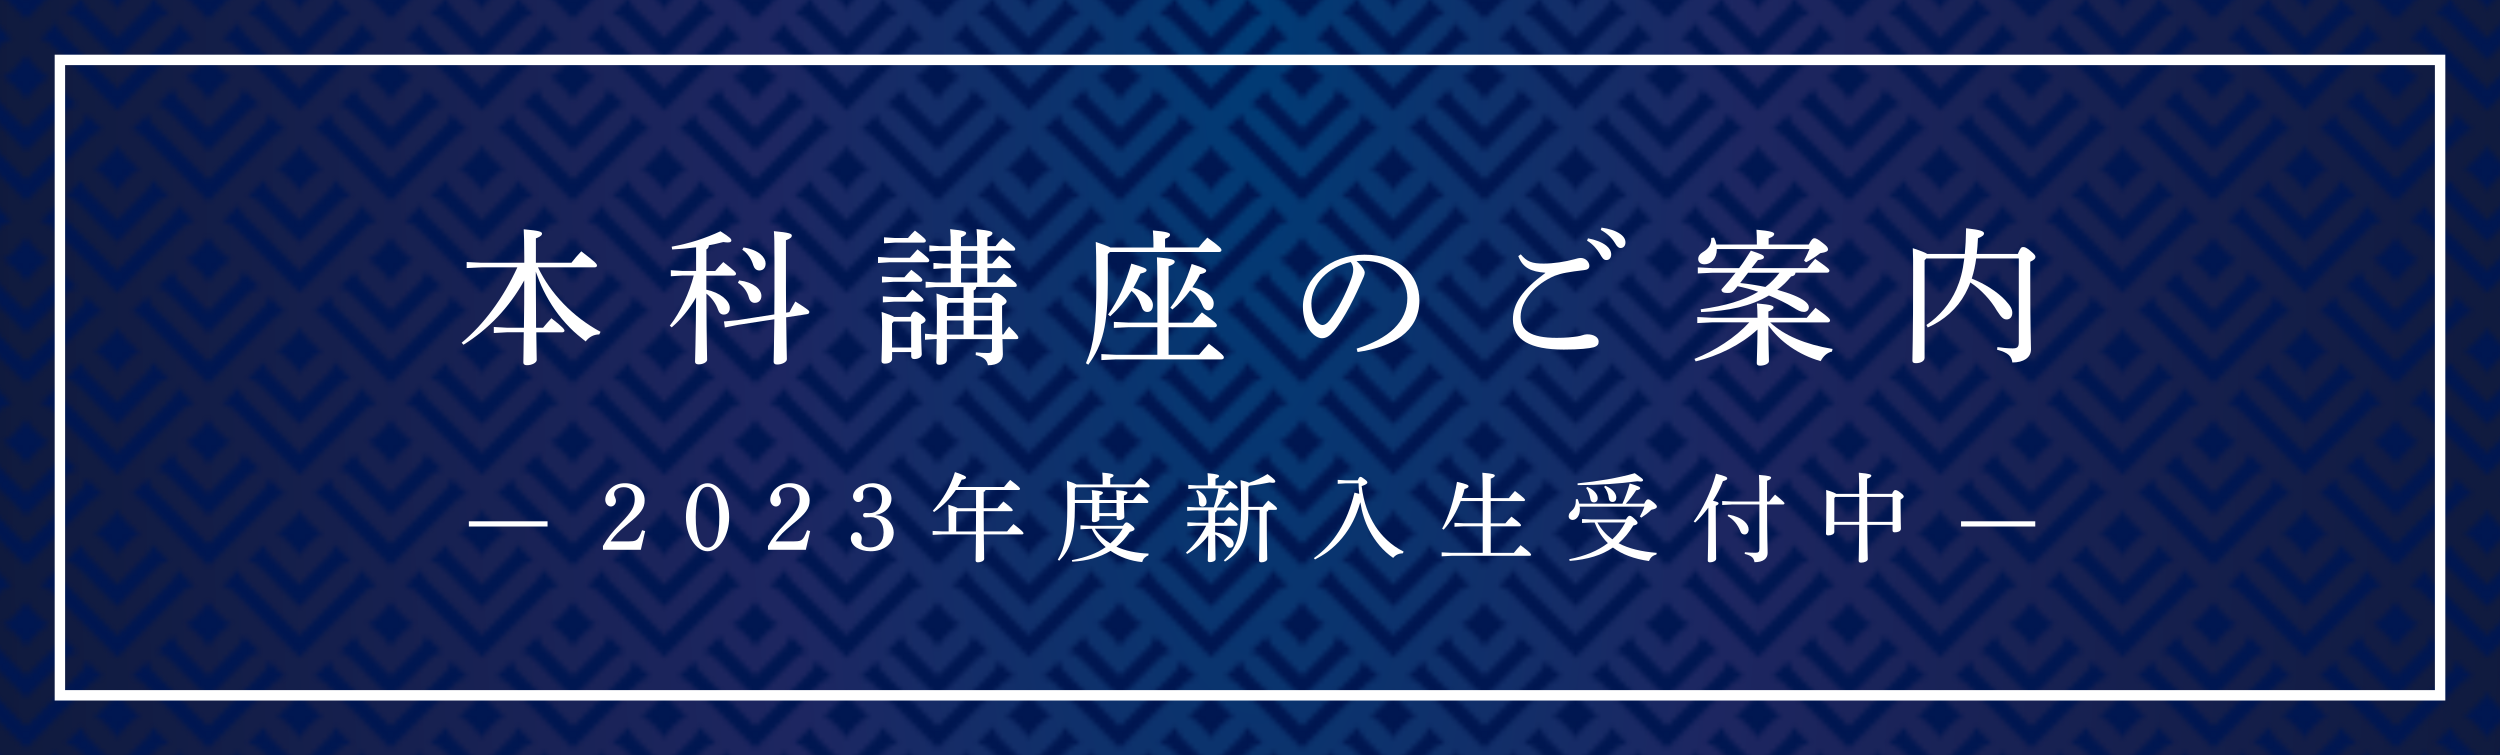 <?xml version="1.0" encoding="UTF-8"?><svg id="_レイヤー_2" xmlns="http://www.w3.org/2000/svg" xmlns:xlink="http://www.w3.org/1999/xlink" viewBox="0 0 480 145"><defs><style>.cls-1,.cls-2{fill:none;}.cls-3{fill:url(#_名称未設定グラデーション_202);}.cls-4{fill:#001751;}.cls-5,.cls-6{fill:#fff;}.cls-7{fill:url(#_新規パターンスウォッチ_4);}.cls-2{stroke:#fff;stroke-miterlimit:10;}.cls-6{opacity:0;}</style><radialGradient id="_名称未設定グラデーション_202" cx="241.4" cy="3.4" fx="241.4" fy="3.4" r="246.45" gradientTransform="translate(0 -10.2) scale(1 4)" gradientUnits="userSpaceOnUse"><stop offset="0" stop-color="#003b75"/><stop offset=".38" stop-color="#1d2661"/><stop offset="1" stop-color="#0f1a3d"/></radialGradient><pattern id="_新規パターンスウォッチ_4" x="0" y="0" width="35" height="35" patternTransform="translate(1650 375)" patternUnits="userSpaceOnUse" viewBox="0 0 35 35"><g><rect class="cls-1" x="0" y="0" width="35" height="35"/><rect class="cls-6" y="0" width="35" height="35"/><g><g><path class="cls-4" d="m29.11,14.33l-.17.64c-.11.41-.34.84-.67,1.27l-10.77,10.77-10.73-10.73c-.35-.44-.59-.89-.7-1.32l-.17-.64-3.17,3.17.64.17c.42.11.85.34,1.29.69l12.85,12.85,12.82-12.82c.45-.36.9-.6,1.33-.71l.64-.17-3.17-3.17Z"/><path class="cls-4" d="m9.56,13.55l7.94,7.94,7.91-7.91c.45-.37.91-.61,1.34-.73l.64-.17-3.17-3.17-.17.64c-.11.41-.33.83-.66,1.26l-5.9,5.9-5.86-5.86c-.34-.44-.58-.88-.69-1.3l-.17-.64-3.17,3.17.64.17c.42.11.86.35,1.31.7Z"/></g><path class="cls-4" d="m17.5,2.75c0,.9-3.63,4.62-4.53,4.62.9,0,4.53,3.63,4.53,4.53,0-.9,3.63-4.53,4.53-4.53-.9,0-4.53-3.73-4.53-4.62Z"/></g><g><path class="cls-4" d="m24.26,33.79c-.35-.44-.59-.89-.7-1.32l-.17-.64-3.17,3.17h5.25l-1.21-1.21Z"/><path class="cls-4" d="m29.14,28.95c-.34-.44-.58-.88-.69-1.3l-.17-.64-3.17,3.17.64.17c.43.11.86.35,1.31.7l3.95,3.95h3.99v-.2h0s-5.86-5.85-5.86-5.85Z"/><path class="cls-4" d="m30.47,24.88c.9,0,4.53,3.63,4.53,4.53v-9.15c0,.9-3.63,4.62-4.53,4.62Z"/></g><g><path class="cls-4" d="m35,9.52L25.47,0h-5.25l.64.17c.42.11.85.34,1.29.69l12.85,12.85h0v-4.19h0Z"/><polygon class="cls-4" points="35 3.98 35 0 31.01 0 35 3.98 35 3.98"/></g><g><path class="cls-4" d="m10.74,33.79c.35-.44.59-.89.7-1.32l.17-.64,3.17,3.17h-5.25s1.21-1.21,1.21-1.21Z"/><path class="cls-4" d="m5.86,28.95c.34-.44.58-.88.69-1.3l.17-.64,3.17,3.17-.64.17c-.43.11-.86.35-1.31.7l-3.95,3.95H0v-.2h0s5.86-5.85,5.86-5.85Z"/><path class="cls-4" d="m4.53,24.88c-.9,0-4.53,3.63-4.53,4.53v-9.15c0,.9,3.63,4.62,4.53,4.62Z"/></g><g><path class="cls-4" d="m0,9.52L9.53,0h5.25s-.64.17-.64.17c-.42.11-.85.34-1.29.69L0,13.7h0v-4.19h0Z"/><polygon class="cls-4" points="0 3.98 0 0 3.99 0 0 3.98 0 3.98"/></g></g></pattern></defs><g id="contents"><g><rect class="cls-3" width="480" height="145"/><rect class="cls-7" width="480" height="145"/><g><path class="cls-5" d="m115.04,64.21c-1.1,0-2,.56-2.59,1.35-1.07-.85-2.11-1.69-3.07-2.68-2.06-2.09-3.72-4.48-5.02-7.11-.59-1.18-1.04-2.37-1.49-3.61.03,3.58.03,7.19.06,10.77h1.33c.51-.62.99-1.16,1.61-1.83,2.26,1.75,2.51,2.17,2.51,2.4,0,.17-.17.31-.45.31h-4.96c.03,3.52.08,4.77.08,5.3s-.93,1.01-1.89,1.01c-.45,0-.68-.17-.68-.54,0-.73.06-2.09.08-5.78h-3.27l-2.48.14v-1.16l2.48.14h3.3c.06-3.02.06-6.06.06-9.08-2.88,5.22-6.94,9.42-11.67,12.35l-.34-.39c4.23-3.5,7.95-8.49,10.69-14.47h-6.85l-2.88.14v-1.16l2.88.14h8.18v-1.13c0-2.9-.06-4.03-.11-5.3,3.1.28,3.52.48,3.52.85,0,.28-.23.51-1.18.9v4.68h6.82c.54-.68,1.16-1.44,1.89-2.2,2.79,2.12,3.02,2.45,3.02,2.74,0,.2-.17.34-.45.34h-10.88c2.42,5.05,6.68,9.5,12.01,12.38l-.23.48Z"/><path class="cls-5" d="m135.64,55.63c2.62.54,4.48,2.11,4.48,3.47,0,.87-.48,1.3-1.16,1.3-.54,0-.9-.34-1.1-.93-.39-1.16-1.21-2.31-2.23-3.1.03,9.79.14,11.96.14,12.69,0,.51-.85.9-1.64.9-.42,0-.68-.17-.68-.51,0-.9.14-3.19.2-12.35-1.24,2.23-3.02,4.34-4.68,5.75l-.37-.31c2.03-2.59,3.72-6.2,4.6-9.64h-2.14l-2.26.14v-1.16l2.26.14h2.59v-4.54c-1.47.2-3.02.34-4.6.42l-.08-.54c3.33-.59,6.54-1.64,9.36-2.96,1.92,1.24,2.09,1.47,2.09,1.78,0,.23-.2.37-.68.37-.23,0-.51-.03-.87-.08-.87.23-1.8.45-2.76.62-.03.42-.2.65-.48.79v4.15h1.69c.51-.59.99-1.16,1.55-1.72,2.34,1.83,2.45,2.03,2.45,2.26,0,.2-.17.34-.45.34h-5.25v2.74Zm13.03,4.74c.03-2.57.03-5.87.03-10.18,0-3.55-.03-4.71-.11-5.81,3.02.28,3.44.51,3.44.85,0,.28-.17.54-1.13.9v3.95c0,4.2,0,7.42.03,9.95l.65-.11c.34-.65.71-1.35,1.13-2.03,2.45,1.52,2.68,1.78,2.68,2,0,.2-.11.37-.39.42l-4.06.62c.06,5.58.14,7.19.14,8.04,0,.54-.93,1.02-1.89,1.02-.45,0-.65-.2-.65-.54,0-.9.08-2.54.14-8.15l-6.97,1.07-2.54.51-.17-1.16,2.62-.25,7.05-1.1Zm-6.77-6.54c2.85.37,4.29,1.75,4.29,2.99,0,.79-.51,1.33-1.27,1.33-.56,0-.96-.37-1.13-.99-.31-1.16-1.07-2.26-2.11-2.85l.23-.48Zm.87-6.32c3.02.48,4.23,1.97,4.23,3.07,0,.85-.45,1.35-1.21,1.35-.56,0-.96-.37-1.16-.99-.34-1.21-1.1-2.34-2.11-2.99l.25-.45Z"/><path class="cls-5" d="m174.69,49.49c.51-.56.96-1.07,1.47-1.61,2.11,1.66,2.26,1.89,2.26,2.14,0,.2-.17.34-.45.34h-7.25l-2.14.14v-1.16l2.14.14h3.98Zm.11,11.36c.34-.87.56-1.04.82-1.04.31,0,.56.08,1.24.62.79.59.85.82.85,1.04,0,.25-.28.51-.87.76v.87c0,2.79.14,4.12.14,4.91,0,.59-.7.93-1.44.93-.39,0-.59-.2-.59-.56v-.79h-3.67v1.33c0,.51-.56.9-1.41.9-.42,0-.62-.17-.62-.51,0-.65.11-2.23.11-6.6,0-.99-.03-1.78-.08-2.82,1.41.48,2.09.73,2.4.96h3.13Zm-1.16-7.61c.39-.48.82-.9,1.33-1.44,1.97,1.47,2.12,1.75,2.12,1.97,0,.2-.17.34-.45.34h-5.16l-2.14.14v-1.16l2.14.14h2.17Zm.23,3.81c.45-.51.85-.96,1.33-1.44,1.97,1.55,2.12,1.75,2.12,1.97,0,.2-.17.34-.45.34h-5.22l-2.14.14v-1.16l2.14.14h2.23Zm.45-11.34c.42-.51.87-.99,1.35-1.44,2,1.52,2.09,1.75,2.09,1.97,0,.2-.17.34-.45.34h-5.44l-2.14.14v-1.16l2.14.14h2.45Zm-2.74,16.02l-.31.37v4.62h3.67v-4.99h-3.36Zm21.06,2.51c.25-.42.62-.96,1.1-1.55,1.72,1.72,1.78,1.92,1.78,2.17,0,.14-.08.25-.37.25h-2.68c.03,1.47.08,2.23.08,2.93,0,1.27-.96,2.09-2.88,2.09-.11-.9-.73-1.61-2.34-1.95l.03-.54c.76.11,1.61.14,2.34.14.59,0,.76-.17.76-.7v-1.97h-8.66v4.03c0,.54-.54.9-1.47.9-.39,0-.56-.17-.56-.51,0-.48.06-1.27.08-4.43h-.28l-1.97.14v-1.16l1.97.14h.28c.03-1.21.03-2.71.03-4.6,0-1.18-.03-2.17-.08-3.27,1.38.42,2.03.68,2.34.87h2.85v-2.11h-5.3l-1.97.14v-1.16l1.97.14h2.85v-2.73h-1.35l-1.97.14v-1.16l1.97.14h1.35v-2.48h-2.14l-1.97.14v-1.16l1.97.14h2.14v-.45c0-1.1-.03-1.89-.11-2.82,2.68.28,3.07.48,3.07.79,0,.25-.23.48-.99.79v1.69h3.1v-.45c0-1.1-.03-1.89-.11-2.82,2.65.28,3.05.48,3.05.79,0,.25-.2.48-.96.79v1.69h1.55c.42-.54.87-1.04,1.41-1.58,2.23,1.66,2.37,1.89,2.37,2.17,0,.17-.08.28-.37.28h-4.96v2.48h.9c.42-.48.87-1.02,1.41-1.55,2.11,1.69,2.23,1.86,2.23,2.17,0,.14-.08.25-.37.25h-4.17v2.73h1.66c.45-.48.96-1.07,1.49-1.66,2.4,1.75,2.48,1.95,2.48,2.26,0,.17-.08.28-.37.28h-7.39c-.06.37-.2.56-.51.68v1.44h3.36c.37-.87.59-.99.85-.99.28,0,.51.06,1.24.59.79.65.87.85.87,1.07s-.17.48-.87.82v2.06c0,1.41,0,2.54.03,3.44h.2Zm-7.64-3.58v-2.54h-2.88l-.31.37v2.17h3.19Zm-3.19.87v2.71h3.19v-2.71h-3.19Zm2.71-13.37v2.48h3.1v-2.48h-3.1Zm3.1,6.09v-2.73h-3.1v2.73h3.1Zm-.65,3.86v2.54h3.5v-2.54h-3.5Zm3.5,3.41h-3.5v2.71h3.5v-2.71Z"/><path class="cls-5" d="m221.46,47.51v-.85c0-1.01-.06-1.66-.11-2.42,2.65.23,3.3.48,3.3.79,0,.28-.14.51-.96.82v1.66h6.46c.54-.68,1.02-1.24,1.66-1.89,2.37,1.69,2.71,2.11,2.71,2.4,0,.2-.17.37-.45.37h-20.98l-.39.4v5.64c0,7.84-.96,11.81-3.75,15.59l-.45-.28c1.64-3.83,2-7.53,2-15.34,0-4.71-.06-6.51-.11-7.95,1.58.54,2.4.85,2.79,1.07h8.29Zm2.88,20.61h5.87c.59-.71,1.18-1.38,1.89-2.14,2.71,2.09,2.88,2.37,2.88,2.65,0,.23-.17.37-.45.37h-20.22l-2.85.14v-1.16l2.85.14h7.9v-5.3h-5.5l-2.85.14v-1.16l2.85.14h5.5v-7.92c0-2.34-.03-3.52-.08-4.62,3.05.28,3.41.51,3.41.85,0,.28-.25.54-1.18.87v10.83h4.68c.56-.71.99-1.18,1.72-1.97,2.71,1.97,2.88,2.2,2.88,2.51,0,.2-.17.34-.42.34h-8.85v5.3Zm-11.59-7.73c1.97-2.68,3.36-5.95,4.46-9.78,2.51.76,2.93.93,2.93,1.27,0,.25-.25.45-1.18.65-.39.93-.85,1.83-1.35,2.74,2.23.65,3.75,2.03,3.75,3.3,0,.9-.48,1.33-1.07,1.33s-.93-.39-1.16-1.16c-.37-1.16-.99-2.17-1.89-2.88-1.07,1.72-2.42,3.36-4.09,4.88l-.4-.34Zm11.96-1.33c1.69-2.11,3.05-5.02,4.09-8.37,2.4.76,2.79.96,2.79,1.3,0,.25-.31.51-1.18.65-.37.79-.87,1.64-1.47,2.51,2.23.48,4.09,1.64,4.09,3.1,0,.96-.48,1.33-1.07,1.33-.54,0-.87-.37-1.18-1.13-.51-1.21-1.24-2.09-2.26-2.71-1.02,1.41-2.23,2.74-3.41,3.67l-.4-.34Z"/><path class="cls-5" d="m260.48,66.94c6.15-1.92,9.73-5.13,9.73-9.73,0-3.92-3.36-7.11-8.29-7.13h-.4c-.37,0-.71.03-1.07.06,1.02.85,1.58,1.75,1.58,2.2s-.28,1.02-.59,1.69c-.4.9-1.27,2.88-2.31,4.82-.93,1.75-2.09,3.64-3.05,4.74-.82.96-1.49,1.35-2.28,1.35-.65,0-1.49-.45-2.23-1.38-.85-1.1-1.41-2.76-1.41-4.65,0-5.47,5.19-10.01,11.84-10.01s10.52,3.86,10.52,8.74c0,6.15-5.27,9-11.87,9.95l-.17-.65Zm-8.69-8.6c0,1.47.42,2.71.93,3.36.34.42.82.71,1.18.71.42,0,.87-.23,1.47-.99,1.55-2.03,3.02-4.99,4-7.67.23-.62.45-1.33.45-1.97,0-.48-.11-.96-.48-1.47-4.31.93-7.56,4.15-7.56,8.04Z"/><path class="cls-5" d="m296.67,52.36c-2.62-.2-4.29-.87-5.16-3.19l.48-.34c1.16,1.41,2.14,1.78,4.4,1.78,1.8,0,4.12-.34,5.95-.85.34-.08.7-.23,1.18-.23.93,0,1.64.79,1.64,1.52,0,.48-.34.76-1.07.82-1.3.14-2.45.31-3.36.48-.82.14-1.61.37-2.2.59-3.67,1.55-6.57,4.74-6.57,7.87,0,2.57,1.8,4.06,6.94,4.06,1.75,0,2.99-.14,3.95-.28.4-.06.68-.14.99-.23.25-.08.54-.17.85-.17h.08c1.27,0,2.17.59,2.17,1.38,0,.51-.17.85-.93,1.1-.82.23-2.76.45-5.75.45-6.46,0-9.78-1.86-9.78-5.75,0-3.05,1.78-5.7,6.2-8.94v-.08Zm8.23-6.6c1.27.23,2.68.73,3.52,1.41.54.42.93,1.02.93,1.66,0,.71-.39,1.1-.93,1.1-.56,0-.79-.42-1.27-1.24-.48-.79-1.35-1.86-2.43-2.48l.17-.45Zm2.59-2.06c1.38.2,2.65.56,3.58,1.21.73.51,1.02,1.07,1.02,1.64,0,.68-.42,1.07-.93,1.07-.34,0-.65-.17-1.13-1.02-.56-.93-1.58-1.89-2.68-2.45l.14-.45Z"/><path class="cls-5" d="m337.44,61.02c0-1.24-.06-1.97-.11-2.76,2.88.25,3.19.45,3.19.76,0,.25-.17.48-.99.79v1.21h7.36c.59-.7,1.04-1.21,1.69-1.92,2.54,1.83,2.79,2.14,2.79,2.43,0,.2-.17.37-.45.37h-11.05c2.65,2.48,6.71,4.23,11.98,5.1l-.11.51c-.93.17-1.69.9-2.17,1.83-4.2-1.18-7.92-3.81-10.04-6.88,0,4.2.11,5.84.11,6.88,0,.48-.82.87-1.72.87-.42,0-.62-.17-.62-.48,0-.87.11-2.57.14-6.46-3.19,2.96-7.59,5.08-11.87,6.12l-.23-.48c3.86-1.52,7.87-4.09,10.52-7.02h-7.13l-2.85.14v-1.16l2.85.14h8.71Zm7.3-8.66c-.06.45-.31.65-.85.71-.79.99-1.66,1.83-2.65,2.57,1.18.34,2.28.68,3.21,1.07,1.69.7,2.85,1.47,2.85,2.28,0,.59-.45.9-.93.9-.65,0-1.13-.28-2.06-.85-1.47-.9-3.05-1.66-4.68-2.31-3.44,2.06-7.75,2.99-13.03,3.19l-.06-.54c4.71-.65,8.32-1.72,11.03-3.36-1.3-.45-2.62-.79-3.95-1.07l-.56.71c-.39.48-.68.59-1.41.59s-1.13-.17-1.13-.68c.96-1.07,1.86-2.14,2.71-3.21h-4.4l-2.85.14v-1.16l2.85.14h5.08c.79-1.04,1.52-2.14,2.26-3.36,2.17.73,2.51.9,2.51,1.27,0,.28-.31.45-1.16.54l-1.21,1.55h10.69c.59-.71.93-1.13,1.52-1.78,2.48,1.75,2.73,2,2.73,2.28,0,.2-.17.37-.45.37h-6.06Zm-7.42-5.41v-.31c0-1.13-.03-1.64-.08-2.54,2.82.25,3.41.51,3.41.82,0,.28-.2.54-1.07.85v1.18h7.7c.56-.99.79-1.21,1.07-1.21s.62.11,1.64.93c.73.56.99.85.99,1.21,0,.34-.31.56-1.49.73-.9.71-1.86,1.3-2.74,1.75l-.37-.34c.4-.76.71-1.35,1.04-2.2h-17.79c0,1.95-1.18,2.93-2.37,2.93-.65,0-1.21-.34-1.21-1.04,0-.51.28-.9.85-1.27,1.33-.79,1.66-1.58,1.66-2.76l.54-.06c.2.39.37.87.45,1.33h7.78Zm-3.21,7.39c1.61.17,3.24.42,4.85.76,1.04-.79,1.92-1.72,2.71-2.74h-6.03l-1.52,1.97Z"/><path class="cls-5" d="m369.52,49.99v18.72c0,.62-.76,1.02-1.66,1.02-.48,0-.68-.14-.68-.51,0-.85.14-4.34.14-16.47,0-2.37,0-3.72-.06-5.1,1.69.56,2.42.87,2.76,1.1h7.22c.14-1.41.23-3.02.25-4.93,2.9.31,3.44.62,3.44.99,0,.31-.25.59-1.16.93-.06,1.07-.11,2.06-.23,3.02h7.87c.51-1.21.71-1.33,1.02-1.33.34,0,.59.08,1.38.71.93.76.99.96.99,1.21,0,.28-.2.54-.99.9v3.19c0,10.55.14,12.46.14,13.65,0,1.55-1.41,2.51-3.58,2.51-.14-1.16-.73-1.89-2.93-2.45l.06-.51c.9.14,2.03.25,2.93.25s1.18-.25,1.18-1.16v-16.1h-8.18c-.17,1.3-.45,2.59-.85,3.86,2.42.96,4.88,2.51,6.4,4.12,1.1,1.18,1.38,1.78,1.38,2.45,0,.79-.45,1.27-1.07,1.27s-.99-.31-1.89-1.69c-1.1-1.95-3.07-4.09-5.1-5.41-.25.73-.59,1.44-.96,2.14-1.55,2.88-4.12,5.16-7.22,6.51l-.25-.48c2.51-1.69,4.54-4.09,5.75-6.85.76-1.72,1.24-3.52,1.52-5.92h-7.3l-.34.37Z"/></g><path class="cls-5" d="m467.5,12.5v120H12.5V12.5h455m2-2H10.5v124h459V10.5h0Z"/><g><path class="cls-5" d="m115.79,104.8c.85-1.52,1.65-2.53,3.4-4.35,2.13-2.2,2.68-3.18,2.68-4.64s-.8-2.27-2.11-2.27c-1.05,0-1.85.57-1.85,1.31,0,.2.02.31.17.61.15.33.18.5.18.72,0,.57-.44,1.07-.96,1.07-.59,0-1.09-.59-1.09-1.31s.37-1.5,1-2.09c.74-.72,1.66-1.07,2.81-1.07,2.18,0,3.75,1.37,3.75,3.27,0,1.55-.72,2.53-3.2,4.53-1.83,1.52-2.46,2.13-3.33,3.37h3.46c1.2,0,1.59-.15,2.03-.87.2-.35.37-.76.55-1.28l.59.17-.83,3.59h-7.27v-.76Z"/><path class="cls-5" d="m135.86,92.78c2.24,0,4.14,3,4.14,6.53s-1.9,6.53-4.14,6.53-4.16-3.01-4.16-6.53,1.9-6.53,4.16-6.53Zm-.02,12.35c1.52,0,2.27-1.94,2.27-5.83s-.76-5.83-2.26-5.83-2.27,1.96-2.27,5.75.74,5.9,2.26,5.9Z"/><path class="cls-5" d="m147.46,104.8c.85-1.52,1.65-2.53,3.4-4.35,2.13-2.2,2.68-3.18,2.68-4.64s-.8-2.27-2.11-2.27c-1.05,0-1.85.57-1.85,1.31,0,.2.02.31.17.61.15.33.19.5.19.72,0,.57-.44,1.07-.96,1.07-.59,0-1.09-.59-1.09-1.31s.37-1.5,1-2.09c.74-.72,1.66-1.07,2.81-1.07,2.18,0,3.75,1.37,3.75,3.27,0,1.55-.72,2.53-3.2,4.53-1.83,1.52-2.46,2.13-3.33,3.37h3.46c1.2,0,1.59-.15,2.03-.87.2-.35.37-.76.55-1.28l.59.17-.83,3.59h-7.27v-.76Z"/><path class="cls-5" d="m169.48,99.2c1.22.48,2.11,1.76,2.11,3.05,0,2.09-1.85,3.59-4.42,3.59-2.18,0-3.81-1.07-3.81-2.5,0-.63.46-1.15,1.05-1.15s1.05.52,1.05,1.15c0,.09-.02.2-.04.35-.04.17-.06.31-.06.39,0,.63.68,1.02,1.74,1.02,1.59,0,2.55-1.07,2.55-2.89s-.94-2.92-2.46-2.92c-.2,0-.43.02-.67.04-.17.02-.28.02-.35.02-.3,0-.46-.17-.46-.43,0-.28.18-.44.46-.44.11,0,.22,0,.37.02.17.02.3.02.41.02,1.44,0,2.39-1.05,2.39-2.68,0-1.5-.74-2.31-2.11-2.31-.91,0-1.53.44-1.53,1.11,0,.09,0,.22.02.35.02.15.04.26.04.33,0,.59-.44,1.07-.98,1.07s-1-.5-1-1.09c0-1.33,1.79-2.52,3.77-2.52s3.61,1.28,3.61,2.98c0,1.11-.7,2.16-1.83,2.72-.39.2-.63.28-1.29.41.83.09,1.09.15,1.44.31Z"/><path class="cls-5" d="m182.13,99.32c0-1.09-.02-1.65-.06-2.42,1.13.33,1.63.54,1.83.68h3.5v-3.5h-3.88c-1.05,1.57-2.44,3.03-4.18,4.23l-.24-.24c1.98-2.16,3.38-4.62,4.25-7.43,1.79.61,2.13.81,2.13,1.05,0,.2-.26.35-.83.41-.22.48-.48.94-.76,1.41h8.88c.37-.48.78-.92,1.17-1.37,1.66,1.26,1.9,1.52,1.9,1.72,0,.13-.11.22-.3.22h-6.32c-.04.2-.17.3-.35.37v3.13h2.64c.37-.44.72-.85,1.15-1.29,1.59,1.24,1.78,1.5,1.78,1.66,0,.13-.07.2-.26.2h-5.31c0,1.29.02,2.59.02,3.88h4.48c.39-.52.78-.94,1.22-1.41,1.76,1.35,1.92,1.61,1.92,1.78,0,.11-.07.2-.26.2h-7.36c.04,3.48.07,4.36.07,4.72,0,.39-.65.65-1.2.65-.3,0-.44-.13-.44-.37,0-.46.04-1.42.07-4.99h-6.47l-1.85.09v-.76l1.85.09h1.22v-2.72Zm5.25,2.72c.02-1.29.02-2.59.02-3.88h-3.57l-.24.26v3.62h3.79Z"/><path class="cls-5" d="m211.71,93v-.67c0-.67-.04-1.11-.07-1.59,1.72.15,2.16.31,2.16.52,0,.19-.09.33-.63.54v1.2h4.72c.35-.44.67-.81,1.09-1.26,1.55,1.13,1.76,1.42,1.76,1.61,0,.13-.09.22-.3.22h-13.83l-.24.24v2.18h3.33c0-.76-.02-1.31-.07-1.9,1.9.19,2.13.31,2.13.52,0,.17-.13.31-.68.54v.85h3.31c0-.76-.02-1.31-.07-1.9,1.92.19,2.15.31,2.15.52,0,.17-.13.31-.68.54v.85h1.76c.35-.44.72-.87,1.15-1.31,1.53,1.15,1.79,1.48,1.79,1.66,0,.13-.11.22-.3.22h-4.4c.02,1.22.09,2.15.09,2.66,0,.33-.46.63-1.09.63-.26,0-.39-.11-.39-.31v-.46h-3.31v.57c0,.3-.48.59-1.04.59-.26,0-.41-.13-.41-.37,0-.61.07-1.59.07-3.31h-3.33v.74c0,5.75-.89,8.19-3.01,10.34l-.28-.2c1.37-2.33,1.83-4.68,1.83-10.15,0-2.85-.02-4.05-.07-5.01,1.07.37,1.61.57,1.85.72h5.03Zm3.9,7.95c.35-.52.5-.65.67-.65.2,0,.41.09.85.44.55.41.7.65.7.83,0,.22-.22.37-.89.54-.74,1.13-1.61,2.07-2.59,2.85,1.68.78,3.75,1.24,6.18,1.33l-.04.35c-.57.19-1.02.61-1.18,1.28-2.26-.2-4.36-.98-6.08-2.16-2.05,1.26-4.53,1.92-7.36,2.09l-.07-.31c2.66-.5,4.79-1.29,6.49-2.5-1.13-.98-2.03-2.16-2.66-3.51h-.33l-1.85.09v-.76l1.85.09h6.32Zm-5.4.57c.74,1.15,1.79,2.11,2.96,2.81.61-.52,1.15-1.11,1.63-1.74.28-.35.5-.7.74-1.07h-5.33Zm.85-3.01h3.31v-1.94h-3.31v1.94Z"/><path class="cls-5" d="m229.85,93.78l-1.7.09v-.76l1.7.09h2.07v-.59c0-.7-.02-1.11-.07-1.76,1.81.17,2.22.33,2.22.54,0,.19-.13.33-.7.54v1.28h1.74c.3-.35.55-.67.92-1.05,1.44,1.05,1.59,1.24,1.59,1.41,0,.13-.11.22-.3.22h-2.92c1.26.39,1.5.57,1.5.74,0,.2-.13.33-.67.41-.39.74-.92,1.66-1.59,2.5h1.59c.3-.33.61-.68,1-1.09,1.44,1.09,1.61,1.29,1.61,1.44,0,.13-.11.22-.3.22h-3.92c-.04.2-.15.31-.31.39v1.98h1.65c.3-.35.59-.72,1-1.15,1.5,1.09,1.66,1.33,1.66,1.5,0,.13-.11.22-.3.22h-4.01v1.24c1.13.17,2.09.54,2.74.98.52.35.81.78.81,1.18,0,.59-.35.83-.72.83s-.57-.2-.8-.61c-.46-.76-1.13-1.48-2.02-1.94.02,3.33.07,4.27.07,4.73,0,.33-.55.57-1.09.57-.26,0-.41-.11-.41-.31,0-.52.07-1.42.09-4.79-1.07,1.42-2.48,2.61-4.05,3.53l-.22-.26c1.46-1.29,2.94-3.22,3.88-5.16h-1.92l-1.7.09v-.76l1.7.09h2.33v-2.37h-2.37l-1.7.09v-.76l1.7.09h3.42c.39-1.18.68-2.4.89-3.64h-4.11Zm.07.3c1.28.7,1.74,1.54,1.74,2.27,0,.54-.33.92-.8.92-.41,0-.65-.28-.65-.68,0-1.04-.17-1.7-.57-2.33l.28-.19Zm9.76,3.81c0,5.36-1.31,8.03-4.48,9.93l-.22-.24c2.37-2.09,3.31-4.83,3.31-9.69,0-3.18-.02-4.44-.09-5.71.89.22,1.37.37,1.63.5,1.2-.39,2.42-.96,3.53-1.66,1.41,1.02,1.5,1.22,1.5,1.44,0,.13-.13.24-.48.24-.15,0-.35-.02-.61-.07-1.26.26-2.53.48-3.87.61l-.22.22v3.86h2.77c.31-.41.65-.78,1.05-1.22,1.5,1.13,1.7,1.39,1.7,1.57,0,.13-.11.22-.3.22h-1.35c-.06.2-.17.3-.33.37v1.22c0,5.55.09,7.18.09,7.84,0,.37-.57.65-1.13.65-.31,0-.44-.15-.44-.37,0-.63.09-2.29.09-8.12v-1.59h-2.16Z"/><path class="cls-5" d="m260.67,92.24c.26-.61.37-.68.52-.68.19,0,.33.07.8.44.41.31.54.44.54.65,0,.17-.18.37-1.09.68.35,3.09,1.28,5.6,2.63,7.71,1.17,1.81,3.01,3.68,5.42,4.86l-.13.33c-.78.02-1.41.3-1.87.89-1.94-1.33-3.48-3.2-4.57-5.27-.87-1.65-1.42-3.42-1.74-5.42-.37,1.24-.79,2.44-1.37,3.59-1.17,2.35-2.85,4.4-4.96,5.96-.76.55-1.55,1-2.37,1.44l-.22-.26c3.87-2.76,6.44-6.9,7.8-12.58l.91.24c-.07-.67-.13-1.35-.13-2.02h-2.48l-1.52.09v-.76l1.52.09h2.31Z"/><path class="cls-5" d="m284.68,93.98c0-1.59-.04-2.5-.07-3.22,2.09.18,2.39.33,2.39.55,0,.2-.17.35-.78.59v3.74h3.48c.35-.46.8-.98,1.17-1.37,1.78,1.33,1.94,1.59,1.94,1.72s-.11.22-.3.22h-6.29v4.27h2.81c.35-.43.7-.83,1.17-1.29,1.7,1.29,1.83,1.5,1.83,1.65,0,.13-.11.22-.3.22h-5.51v5.09h4.44c.39-.5.89-1.05,1.29-1.48,1.89,1.46,2.02,1.68,2.02,1.83,0,.13-.11.22-.3.22h-15.02l-1.85.09v-.76l1.85.09h6.03v-5.09h-3.57l-1.85.09v-.76l1.85.09h3.57v-4.27h-4.22c-.78,2.02-1.87,3.98-3.27,5.49l-.3-.17c1.24-2.27,2.29-5.46,2.85-9.01,1.98.46,2.22.61,2.22.89,0,.2-.31.37-.76.48-.15.57-.33,1.17-.54,1.74h4.01v-1.66Z"/><path class="cls-5" d="m315.69,96.7c.33-.67.52-.83.74-.83.19,0,.43.09,1.04.59.52.43.65.63.65.85s-.28.41-1.04.56c-.67.63-1.26,1.07-1.96,1.52l-.26-.22c.31-.55.61-1.18.87-1.89h-12.43c.02.17.04.33.04.48,0,1.11-.54,2.07-1.42,2.07-.39,0-.74-.28-.74-.72,0-.39.19-.68.57-1.02.68-.61.81-1.26.81-2.05v-.19l.35-.04c.11.24.2.55.3.89h8.3c.54-1.18,1-2.46,1.39-3.87,1.78.52,2.02.68,2.02.91,0,.2-.22.31-.78.39-.57.89-1.26,1.81-1.98,2.57h3.53Zm-3.53,3.05c.37-.61.55-.72.72-.72.19,0,.37.07.85.5.59.52.68.67.68.89,0,.2-.24.37-.81.48-.83,1.35-1.76,2.48-2.83,3.4,1.92,1.02,4.36,1.61,7.32,1.85l-.07.33c-.74.17-1.15.61-1.42,1.24-2.87-.41-5.16-1.28-6.92-2.59-2.16,1.48-4.85,2.29-8.3,2.57l-.09-.33c3.07-.61,5.51-1.63,7.42-3.09-.68-.67-1.26-1.42-1.74-2.24-.31-.55-.56-1.13-.8-1.72h-.63l-1.79.09v-.76l1.79.09h6.62Zm-9.27-6.94c3.85-.39,7.9-1.05,10.99-1.96,1.28.89,1.59,1.13,1.59,1.31s-.11.3-.5.3c-.17,0-.35-.02-.61-.06-3.57.48-7.42.74-11.45.74l-.02-.33Zm1.89.68c1.44.65,1.98,1.5,1.98,2.16,0,.48-.26.81-.74.81-.35,0-.61-.2-.67-.65-.13-.83-.43-1.66-.81-2.11l.24-.22Zm1.92,6.82c.7,1.29,1.68,2.37,2.87,3.24,1.02-.92,1.85-2.03,2.5-3.24h-5.36Zm1.52-7.05c1.44.63,2.11,1.5,2.11,2.29,0,.48-.26.83-.74.83-.39,0-.65-.22-.7-.7-.09-.85-.44-1.7-.91-2.2l.24-.22Z"/><path class="cls-5" d="m325.2,100.12c1.79-2.48,3.35-5.73,4.27-9.17,1.87.48,2.16.65,2.16.91,0,.24-.26.37-.83.52-.46,1.24-1.13,2.53-1.9,3.77.85.2,1.07.31,1.07.48s-.11.3-.54.48v2c0,5.27.07,7.43.07,8.21,0,.33-.57.65-1.18.65-.3,0-.43-.13-.43-.35,0-.7.11-2.87.11-8.53v-1.63c-.78,1.05-1.63,2.05-2.53,2.87l-.28-.2Zm7.25-3.25l-1.79.09v-.76l1.79.09h5.34v-1.98c0-1.63-.04-2.44-.07-3.13,2.07.17,2.33.31,2.33.54,0,.19-.17.37-.78.59v3.98h.41c.39-.48.7-.87,1.13-1.33,1.68,1.37,1.81,1.55,1.81,1.68s-.11.22-.3.22h-3.05c.02,6.88.11,8.25.11,9.32s-.87,1.76-2.51,1.76c-.17-.83-.5-1.24-1.89-1.59l.04-.33c.57.07,1.37.11,2,.11s.78-.15.78-.8v-8.47h-5.34Zm-.59,1.92c1.39.26,2.39.72,3.05,1.31.54.46.83,1.04.83,1.54,0,.61-.37.98-.76.98-.43,0-.68-.2-.83-.63-.52-1.29-1.35-2.29-2.46-2.92l.17-.28Z"/><path class="cls-5" d="m363.27,94.83c.28-.61.44-.74.61-.74.2,0,.44.06.96.46.55.43.68.61.68.78,0,.2-.2.35-.61.61v.89c0,3.05.07,4.18.07,4.68s-.61.7-1.2.7c-.26,0-.41-.13-.41-.35v-1.09h-4.86c.04,5.1.11,6.16.11,6.58,0,.37-.61.68-1.29.68-.3,0-.46-.11-.46-.35,0-.67.06-2.02.09-6.92h-4.77v1.37c0,.41-.52.67-1.17.67-.28,0-.43-.11-.43-.35,0-.48.07-1.83.07-5.68,0-1.13,0-1.94-.04-2.7,1.24.37,1.74.59,1.94.76h4.4v-.06c0-2.13-.02-3.16-.07-4.01,2.15.2,2.4.35,2.4.57,0,.18-.17.37-.81.59v2.9h4.77Zm-11.08.8v4.57h4.77c.02-1.59.02-3.2.02-4.79h-4.59l-.2.22Zm11.19-.22h-4.88c0,1.59,0,3.2.02,4.79h4.86v-4.79Z"/></g><line class="cls-2" x1="90.02" y1="100.59" x2="105.13" y2="100.59"/><line class="cls-2" x1="376.52" y1="100.59" x2="390.77" y2="100.59"/></g></g></svg>